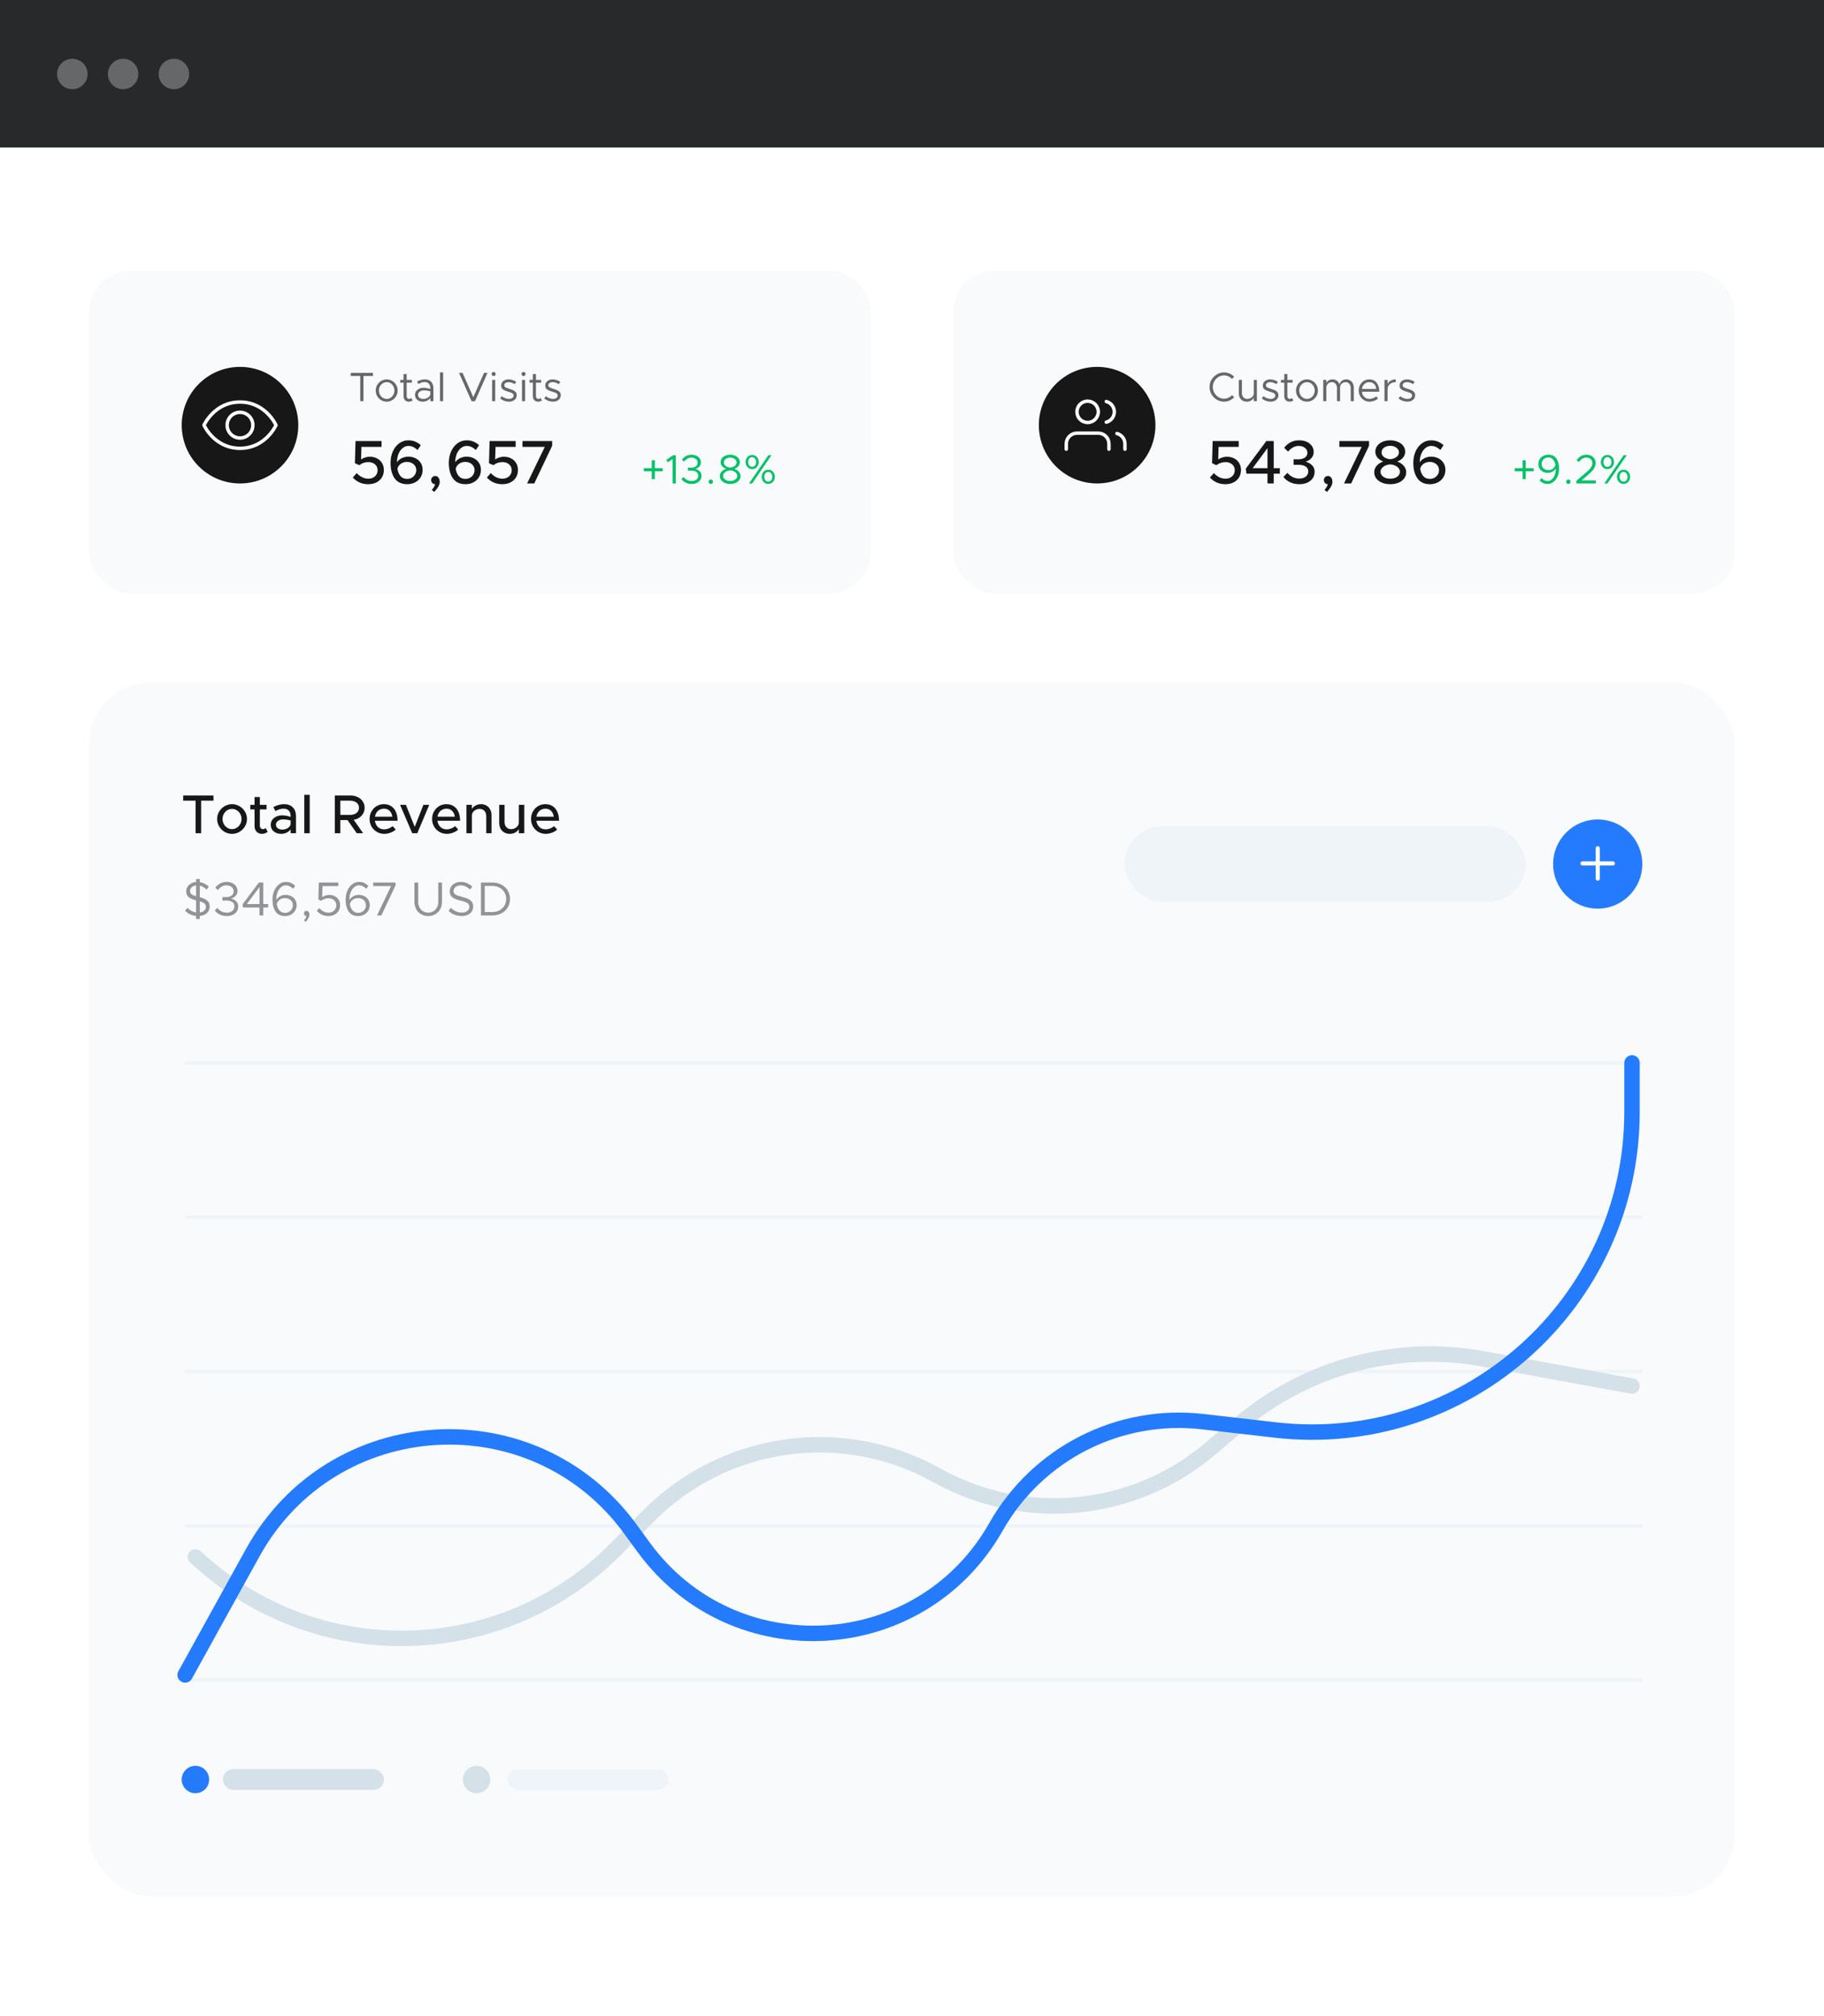 <svg width="532" height="588" viewBox="0 0 532 588" fill="none" xmlns="http://www.w3.org/2000/svg">
<rect x="0" y="0" width="532" height="588" fill="#333333" stroke="none"/>
<path d="M0 43H532V588H0V43Z" fill="white"/>
<rect x="26" y="79" width="228" height="94" rx="12" fill="#F8FAFC"/>
<path d="M193.3 137.436H190.996V139.74H190.096V137.436H187.792V136.548H190.096V134.232H190.996V136.548H193.3V137.436ZM196.178 133.896L194.738 134.832L194.33 134.136L196.358 132.756H197.114V141H196.178V133.896ZM201.739 141.144C201.091 141.144 200.507 141.016 199.987 140.76C199.475 140.496 199.059 140.152 198.739 139.728L199.387 139.116C199.667 139.484 200.007 139.772 200.407 139.98C200.807 140.188 201.251 140.292 201.739 140.292C202.315 140.292 202.779 140.148 203.131 139.86C203.483 139.572 203.659 139.192 203.659 138.72C203.659 138.24 203.471 137.876 203.095 137.628C202.719 137.38 202.199 137.256 201.535 137.256H200.659V136.392L201.547 136.404C202.115 136.412 202.579 136.288 202.939 136.032C203.299 135.768 203.479 135.408 203.479 134.952C203.479 134.52 203.303 134.164 202.951 133.884C202.607 133.604 202.175 133.464 201.655 133.464C201.223 133.464 200.835 133.564 200.491 133.764C200.147 133.964 199.819 134.252 199.507 134.628L198.883 134.064C199.611 133.096 200.551 132.612 201.703 132.612C202.223 132.612 202.687 132.708 203.095 132.9C203.511 133.084 203.835 133.348 204.067 133.692C204.307 134.028 204.427 134.412 204.427 134.844C204.427 135.34 204.275 135.752 203.971 136.08C203.675 136.408 203.295 136.64 202.831 136.776C203.319 136.888 203.735 137.112 204.079 137.448C204.431 137.784 204.607 138.224 204.607 138.768C204.607 139.224 204.487 139.632 204.247 139.992C204.007 140.352 203.667 140.636 203.227 140.844C202.795 141.044 202.299 141.144 201.739 141.144ZM207.319 141.144C207.135 141.144 206.979 141.08 206.851 140.952C206.723 140.824 206.659 140.668 206.659 140.484C206.659 140.316 206.723 140.168 206.851 140.04C206.979 139.912 207.135 139.848 207.319 139.848C207.495 139.848 207.643 139.912 207.763 140.04C207.891 140.168 207.955 140.316 207.955 140.484C207.955 140.668 207.891 140.824 207.763 140.952C207.643 141.08 207.495 141.144 207.319 141.144ZM212.974 141.144C212.406 141.144 211.894 141.048 211.438 140.856C210.982 140.664 210.622 140.396 210.358 140.052C210.094 139.7 209.962 139.296 209.962 138.84C209.962 138.344 210.13 137.912 210.466 137.544C210.81 137.176 211.25 136.908 211.786 136.74C211.29 136.548 210.898 136.292 210.61 135.972C210.322 135.644 210.178 135.252 210.178 134.796C210.178 134.356 210.306 133.972 210.562 133.644C210.826 133.308 211.17 133.052 211.594 132.876C212.026 132.7 212.486 132.612 212.974 132.612C213.47 132.612 213.93 132.704 214.354 132.888C214.786 133.064 215.13 133.32 215.386 133.656C215.65 133.984 215.782 134.368 215.782 134.808C215.782 135.28 215.63 135.676 215.326 135.996C215.03 136.316 214.646 136.564 214.174 136.74C214.702 136.916 215.134 137.188 215.47 137.556C215.814 137.924 215.986 138.352 215.986 138.84C215.986 139.296 215.854 139.7 215.59 140.052C215.326 140.396 214.962 140.664 214.498 140.856C214.042 141.048 213.534 141.144 212.974 141.144ZM212.974 136.368C213.262 136.352 213.55 136.284 213.838 136.164C214.126 136.044 214.362 135.876 214.546 135.66C214.738 135.444 214.834 135.188 214.834 134.892C214.834 134.62 214.75 134.376 214.582 134.16C214.422 133.944 214.198 133.776 213.91 133.656C213.63 133.528 213.318 133.464 212.974 133.464C212.454 133.464 212.014 133.6 211.654 133.872C211.302 134.144 211.126 134.484 211.126 134.892C211.126 135.196 211.222 135.456 211.414 135.672C211.606 135.888 211.842 136.056 212.122 136.176C212.41 136.288 212.694 136.352 212.974 136.368ZM212.974 140.292C213.35 140.292 213.694 140.228 214.006 140.1C214.326 139.972 214.578 139.796 214.762 139.572C214.946 139.34 215.038 139.076 215.038 138.78C215.038 138.468 214.93 138.192 214.714 137.952C214.498 137.712 214.23 137.528 213.91 137.4C213.59 137.264 213.278 137.192 212.974 137.184C212.67 137.192 212.358 137.264 212.038 137.4C211.718 137.528 211.45 137.712 211.234 137.952C211.018 138.192 210.91 138.468 210.91 138.78C210.91 139.076 211.002 139.34 211.186 139.572C211.37 139.796 211.618 139.972 211.93 140.1C212.25 140.228 212.598 140.292 212.974 140.292ZM219.371 136.812C219.003 136.812 218.671 136.72 218.375 136.536C218.087 136.352 217.863 136.104 217.703 135.792C217.543 135.48 217.463 135.14 217.463 134.772C217.463 134.38 217.543 134.028 217.703 133.716C217.871 133.396 218.099 133.144 218.387 132.96C218.683 132.776 219.015 132.684 219.383 132.684C219.751 132.684 220.079 132.776 220.367 132.96C220.663 133.144 220.891 133.396 221.051 133.716C221.211 134.028 221.291 134.372 221.291 134.748C221.291 135.132 221.207 135.484 221.039 135.804C220.879 136.116 220.651 136.364 220.355 136.548C220.067 136.724 219.739 136.812 219.371 136.812ZM224.111 132.756H225.023L219.383 141H218.471L224.111 132.756ZM219.383 136.164C219.719 136.164 219.995 136.032 220.211 135.768C220.427 135.496 220.535 135.16 220.535 134.76C220.535 134.352 220.423 134.012 220.199 133.74C219.983 133.468 219.707 133.332 219.371 133.332C219.035 133.332 218.759 133.468 218.543 133.74C218.327 134.004 218.219 134.344 218.219 134.76C218.219 135.16 218.331 135.496 218.555 135.768C218.779 136.032 219.055 136.164 219.383 136.164ZM224.075 141.12C223.715 141.12 223.387 141.032 223.091 140.856C222.803 140.672 222.575 140.424 222.407 140.112C222.247 139.792 222.167 139.44 222.167 139.056C222.167 138.68 222.247 138.336 222.407 138.024C222.575 137.704 222.803 137.452 223.091 137.268C223.387 137.084 223.719 136.992 224.087 136.992C224.455 136.992 224.783 137.084 225.071 137.268C225.367 137.452 225.595 137.704 225.755 138.024C225.915 138.336 225.995 138.676 225.995 139.044C225.995 139.436 225.911 139.792 225.743 140.112C225.583 140.424 225.355 140.672 225.059 140.856C224.771 141.032 224.443 141.12 224.075 141.12ZM224.087 140.472C224.423 140.472 224.699 140.34 224.915 140.076C225.131 139.804 225.239 139.464 225.239 139.056C225.239 138.656 225.127 138.32 224.903 138.048C224.687 137.776 224.411 137.64 224.075 137.64C223.739 137.64 223.463 137.776 223.247 138.048C223.031 138.312 222.923 138.644 222.923 139.044C222.923 139.452 223.031 139.792 223.247 140.064C223.471 140.336 223.751 140.472 224.087 140.472Z" fill="#05C168"/>
<path d="M105.072 109.644H102.3V108.756H108.78V109.644H106.008V117H105.072V109.644ZM112.786 117.144C112.21 117.144 111.674 117 111.178 116.712C110.69 116.416 110.302 116.02 110.014 115.524C109.726 115.02 109.582 114.476 109.582 113.892C109.582 113.308 109.726 112.768 110.014 112.272C110.302 111.776 110.69 111.384 111.178 111.096C111.674 110.8 112.21 110.652 112.786 110.652C113.362 110.652 113.894 110.8 114.382 111.096C114.87 111.384 115.258 111.776 115.546 112.272C115.834 112.768 115.978 113.308 115.978 113.892C115.978 114.476 115.834 115.02 115.546 115.524C115.258 116.02 114.87 116.416 114.382 116.712C113.894 117 113.362 117.144 112.786 117.144ZM112.786 116.34C113.194 116.34 113.57 116.232 113.914 116.016C114.258 115.792 114.53 115.492 114.73 115.116C114.938 114.74 115.042 114.332 115.042 113.892C115.042 113.452 114.938 113.048 114.73 112.68C114.53 112.304 114.258 112.008 113.914 111.792C113.57 111.568 113.194 111.456 112.786 111.456C112.378 111.456 111.998 111.568 111.646 111.792C111.302 112.008 111.026 112.304 110.818 112.68C110.618 113.048 110.518 113.452 110.518 113.892C110.518 114.332 110.618 114.74 110.818 115.116C111.026 115.492 111.302 115.792 111.646 116.016C111.998 116.232 112.378 116.34 112.786 116.34ZM120.372 116.748C120.036 117.012 119.652 117.144 119.22 117.144C118.78 117.144 118.416 116.996 118.128 116.7C117.848 116.404 117.708 116.024 117.708 115.56V111.6H116.736V110.796H117.708V109.092H118.608V110.796H120.132V111.6H118.608V115.56C118.608 115.784 118.672 115.972 118.8 116.124C118.936 116.268 119.096 116.34 119.28 116.34C119.416 116.34 119.54 116.316 119.652 116.268C119.764 116.22 119.856 116.16 119.928 116.088L120.372 116.748ZM123.885 110.652C124.709 110.652 125.333 110.888 125.757 111.36C126.189 111.824 126.405 112.444 126.405 113.22V117H125.505V116.028C125.289 116.38 124.977 116.656 124.569 116.856C124.169 117.048 123.753 117.144 123.321 117.144C122.657 117.144 122.113 116.964 121.689 116.604C121.265 116.244 121.053 115.764 121.053 115.164C121.053 114.764 121.161 114.408 121.377 114.096C121.601 113.776 121.897 113.532 122.265 113.364C122.641 113.188 123.049 113.1 123.489 113.1C124.113 113.1 124.785 113.216 125.505 113.448V113.22C125.505 112.716 125.377 112.292 125.121 111.948C124.865 111.596 124.433 111.42 123.825 111.42C123.545 111.42 123.257 111.472 122.961 111.576C122.673 111.672 122.357 111.808 122.013 111.984L121.653 111.252C122.453 110.852 123.197 110.652 123.885 110.652ZM123.477 116.352C123.925 116.352 124.345 116.24 124.737 116.016C125.137 115.784 125.393 115.464 125.505 115.056V114.108C124.897 113.94 124.273 113.856 123.633 113.856C123.161 113.856 122.757 113.976 122.421 114.216C122.093 114.456 121.929 114.76 121.929 115.128C121.929 115.504 122.073 115.804 122.361 116.028C122.657 116.244 123.029 116.352 123.477 116.352ZM128.345 108.612H129.245V117H128.345V108.612ZM142.186 108.756L138.55 117H137.53L133.894 108.756H134.914L138.046 115.848L141.166 108.756H142.186ZM143.532 110.796H144.432V117H143.532V110.796ZM143.988 109.668C143.82 109.668 143.676 109.608 143.556 109.488C143.444 109.368 143.388 109.228 143.388 109.068C143.388 108.908 143.444 108.772 143.556 108.66C143.676 108.54 143.82 108.48 143.988 108.48C144.148 108.48 144.284 108.54 144.396 108.66C144.516 108.772 144.576 108.908 144.576 109.068C144.576 109.228 144.516 109.368 144.396 109.488C144.284 109.608 144.148 109.668 143.988 109.668ZM148.441 117.144C148.001 117.144 147.553 117.064 147.097 116.904C146.649 116.744 146.241 116.516 145.873 116.22L146.341 115.56C147.053 116.08 147.753 116.34 148.441 116.34C148.849 116.34 149.177 116.252 149.425 116.076C149.681 115.9 149.809 115.664 149.809 115.368C149.809 115.16 149.741 114.988 149.605 114.852C149.469 114.708 149.297 114.596 149.089 114.516C148.889 114.436 148.609 114.344 148.249 114.24C147.489 114.024 146.953 113.788 146.641 113.532C146.329 113.268 146.173 112.916 146.173 112.476C146.173 111.924 146.377 111.484 146.785 111.156C147.193 110.82 147.713 110.652 148.345 110.652C148.721 110.652 149.101 110.716 149.485 110.844C149.869 110.964 150.229 111.132 150.565 111.348L150.133 112.044C149.517 111.652 148.921 111.456 148.345 111.456C147.977 111.456 147.673 111.536 147.433 111.696C147.193 111.856 147.073 112.08 147.073 112.368C147.073 112.544 147.125 112.688 147.229 112.8C147.333 112.912 147.489 113.012 147.697 113.1C147.905 113.188 148.233 113.304 148.681 113.448C149.121 113.584 149.477 113.716 149.749 113.844C150.021 113.972 150.249 114.152 150.433 114.384C150.617 114.608 150.709 114.904 150.709 115.272C150.709 115.832 150.493 116.284 150.061 116.628C149.637 116.972 149.097 117.144 148.441 117.144ZM152.251 110.796H153.151V117H152.251V110.796ZM152.707 109.668C152.539 109.668 152.395 109.608 152.275 109.488C152.163 109.368 152.107 109.228 152.107 109.068C152.107 108.908 152.163 108.772 152.275 108.66C152.395 108.54 152.539 108.48 152.707 108.48C152.867 108.48 153.003 108.54 153.115 108.66C153.235 108.772 153.295 108.908 153.295 109.068C153.295 109.228 153.235 109.368 153.115 109.488C153.003 109.608 152.867 109.668 152.707 109.668ZM158.083 116.748C157.747 117.012 157.363 117.144 156.931 117.144C156.491 117.144 156.127 116.996 155.839 116.7C155.559 116.404 155.419 116.024 155.419 115.56V111.6H154.447V110.796H155.419V109.092H156.319V110.796H157.843V111.6H156.319V115.56C156.319 115.784 156.383 115.972 156.511 116.124C156.647 116.268 156.807 116.34 156.991 116.34C157.127 116.34 157.251 116.316 157.363 116.268C157.475 116.22 157.567 116.16 157.639 116.088L158.083 116.748ZM161.296 117.144C160.856 117.144 160.408 117.064 159.952 116.904C159.504 116.744 159.096 116.516 158.728 116.22L159.196 115.56C159.908 116.08 160.608 116.34 161.296 116.34C161.704 116.34 162.032 116.252 162.28 116.076C162.536 115.9 162.664 115.664 162.664 115.368C162.664 115.16 162.596 114.988 162.46 114.852C162.324 114.708 162.152 114.596 161.944 114.516C161.744 114.436 161.464 114.344 161.104 114.24C160.344 114.024 159.808 113.788 159.496 113.532C159.184 113.268 159.028 112.916 159.028 112.476C159.028 111.924 159.232 111.484 159.64 111.156C160.048 110.82 160.568 110.652 161.2 110.652C161.576 110.652 161.956 110.716 162.34 110.844C162.724 110.964 163.084 111.132 163.42 111.348L162.988 112.044C162.372 111.652 161.776 111.456 161.2 111.456C160.832 111.456 160.528 111.536 160.288 111.696C160.048 111.856 159.928 112.08 159.928 112.368C159.928 112.544 159.98 112.688 160.084 112.8C160.188 112.912 160.344 113.012 160.552 113.1C160.76 113.188 161.088 113.304 161.536 113.448C161.976 113.584 162.332 113.716 162.604 113.844C162.876 113.972 163.104 114.152 163.288 114.384C163.472 114.608 163.564 114.904 163.564 115.272C163.564 115.832 163.348 116.284 162.916 116.628C162.492 116.972 161.952 117.144 161.296 117.144Z" fill="#656769"/>
<path d="M107.4 141.216C106.464 141.216 105.618 141.048 104.862 140.712C104.106 140.364 103.452 139.884 102.9 139.272L104.034 137.976C105.066 139.068 106.2 139.614 107.436 139.614C108.228 139.614 108.876 139.38 109.38 138.912C109.884 138.444 110.136 137.856 110.136 137.148C110.136 136.44 109.884 135.87 109.38 135.438C108.876 134.994 108.222 134.772 107.418 134.772C106.458 134.772 105.582 135.072 104.79 135.672L103.512 135.096L103.692 128.634H111.288V130.326H105.42L105.312 133.998C106.104 133.47 106.956 133.206 107.868 133.206C108.624 133.206 109.308 133.362 109.92 133.674C110.544 133.974 111.036 134.418 111.396 135.006C111.768 135.594 111.954 136.284 111.954 137.076C111.954 137.892 111.762 138.618 111.378 139.254C110.994 139.878 110.454 140.364 109.758 140.712C109.074 141.048 108.288 141.216 107.4 141.216ZM119.11 133.188C119.878 133.188 120.574 133.344 121.198 133.656C121.834 133.968 122.338 134.418 122.71 135.006C123.082 135.582 123.268 136.266 123.268 137.058C123.268 137.838 123.076 138.546 122.692 139.182C122.308 139.818 121.774 140.316 121.09 140.676C120.406 141.036 119.638 141.216 118.786 141.216C117.142 141.216 115.918 140.652 115.114 139.524C114.31 138.384 113.908 136.878 113.908 135.006C113.908 133.77 114.13 132.654 114.574 131.658C115.03 130.65 115.654 129.858 116.446 129.282C117.25 128.706 118.144 128.418 119.128 128.418C120.484 128.418 121.684 128.892 122.728 129.84L121.792 131.244C121.372 130.86 120.952 130.566 120.532 130.362C120.112 130.158 119.638 130.056 119.11 130.056C118.498 130.056 117.94 130.266 117.436 130.686C116.932 131.094 116.53 131.658 116.23 132.378C115.942 133.098 115.786 133.908 115.762 134.808C116.134 134.292 116.614 133.896 117.202 133.62C117.802 133.332 118.438 133.188 119.11 133.188ZM118.732 139.668C119.272 139.668 119.74 139.548 120.136 139.308C120.544 139.068 120.856 138.756 121.072 138.372C121.3 137.976 121.414 137.568 121.414 137.148C121.414 136.416 121.15 135.828 120.622 135.384C120.106 134.94 119.464 134.718 118.696 134.718C118.012 134.718 117.418 134.898 116.914 135.258C116.41 135.618 116.074 136.098 115.906 136.698C116.062 137.634 116.374 138.366 116.842 138.894C117.31 139.41 117.94 139.668 118.732 139.668ZM125.931 142.89C126.447 142.338 126.777 141.78 126.921 141.216C126.597 141.216 126.321 141.102 126.093 140.874C125.865 140.634 125.751 140.346 125.751 140.01C125.751 139.686 125.865 139.41 126.093 139.182C126.321 138.942 126.603 138.822 126.939 138.822C127.335 138.822 127.653 138.984 127.893 139.308C128.133 139.62 128.253 140.028 128.253 140.532C128.253 140.952 128.133 141.378 127.893 141.81C127.665 142.254 127.263 142.806 126.687 143.466L125.931 142.89ZM136.108 133.188C136.876 133.188 137.572 133.344 138.196 133.656C138.832 133.968 139.336 134.418 139.708 135.006C140.08 135.582 140.266 136.266 140.266 137.058C140.266 137.838 140.074 138.546 139.69 139.182C139.306 139.818 138.772 140.316 138.088 140.676C137.404 141.036 136.636 141.216 135.784 141.216C134.14 141.216 132.916 140.652 132.112 139.524C131.308 138.384 130.906 136.878 130.906 135.006C130.906 133.77 131.128 132.654 131.572 131.658C132.028 130.65 132.652 129.858 133.444 129.282C134.248 128.706 135.142 128.418 136.126 128.418C137.482 128.418 138.682 128.892 139.726 129.84L138.79 131.244C138.37 130.86 137.95 130.566 137.53 130.362C137.11 130.158 136.636 130.056 136.108 130.056C135.496 130.056 134.938 130.266 134.434 130.686C133.93 131.094 133.528 131.658 133.228 132.378C132.94 133.098 132.784 133.908 132.76 134.808C133.132 134.292 133.612 133.896 134.2 133.62C134.8 133.332 135.436 133.188 136.108 133.188ZM135.73 139.668C136.27 139.668 136.738 139.548 137.134 139.308C137.542 139.068 137.854 138.756 138.07 138.372C138.298 137.976 138.412 137.568 138.412 137.148C138.412 136.416 138.148 135.828 137.62 135.384C137.104 134.94 136.462 134.718 135.694 134.718C135.01 134.718 134.416 134.898 133.912 135.258C133.408 135.618 133.072 136.098 132.904 136.698C133.06 137.634 133.372 138.366 133.84 138.894C134.308 139.41 134.938 139.668 135.73 139.668ZM146.511 141.216C145.575 141.216 144.729 141.048 143.973 140.712C143.217 140.364 142.563 139.884 142.011 139.272L143.145 137.976C144.177 139.068 145.311 139.614 146.547 139.614C147.339 139.614 147.987 139.38 148.491 138.912C148.995 138.444 149.247 137.856 149.247 137.148C149.247 136.44 148.995 135.87 148.491 135.438C147.987 134.994 147.333 134.772 146.529 134.772C145.569 134.772 144.693 135.072 143.901 135.672L142.623 135.096L142.803 128.634H150.399V130.326H144.531L144.423 133.998C145.215 133.47 146.067 133.206 146.979 133.206C147.735 133.206 148.419 133.362 149.031 133.674C149.655 133.974 150.147 134.418 150.507 135.006C150.879 135.594 151.065 136.284 151.065 137.076C151.065 137.892 150.873 138.618 150.489 139.254C150.105 139.878 149.565 140.364 148.869 140.712C148.185 141.048 147.399 141.216 146.511 141.216ZM158.905 130.326H152.389V128.634H161.047V130.002L155.827 141H153.739L158.905 130.326Z" fill="#171717"/>
<circle cx="70" cy="124" r="17" fill="#171717"/>
<path d="M70 117.25C62.5 117.25 59.5 124 59.5 124C59.5 124 62.5 130.75 70 130.75C77.5 130.75 80.5 124 80.5 124C80.5 124 77.5 117.25 70 117.25Z" stroke="white" stroke-linecap="round" stroke-linejoin="round"/>
<path d="M70 127.75C72.071 127.75 73.75 126.071 73.75 124C73.75 121.929 72.071 120.25 70 120.25C67.929 120.25 66.25 121.929 66.25 124C66.25 126.071 67.929 127.75 70 127.75Z" stroke="white" stroke-linecap="round" stroke-linejoin="round"/>
<rect x="278" y="79" width="228" height="94" rx="12" fill="#F8FAFC"/>
<path d="M447.3 137.436H444.996V139.74H444.096V137.436H441.792V136.548H444.096V134.232H444.996V136.548H447.3V137.436ZM451.594 132.612C452.658 132.612 453.446 132.992 453.958 133.752C454.47 134.504 454.726 135.504 454.726 136.752C454.726 137.56 454.578 138.3 454.282 138.972C453.986 139.644 453.582 140.176 453.07 140.568C452.566 140.952 452.006 141.144 451.39 141.144C450.91 141.144 450.482 141.06 450.106 140.892C449.73 140.724 449.378 140.48 449.05 140.16L449.566 139.428C449.854 139.708 450.142 139.924 450.43 140.076C450.718 140.22 451.046 140.292 451.414 140.292C451.846 140.292 452.242 140.136 452.602 139.824C452.962 139.504 453.246 139.076 453.454 138.54C453.67 137.996 453.778 137.4 453.778 136.752V136.644C453.522 137.044 453.19 137.356 452.782 137.58C452.382 137.796 451.938 137.904 451.45 137.904C450.946 137.904 450.482 137.804 450.058 137.604C449.642 137.396 449.31 137.1 449.062 136.716C448.814 136.324 448.69 135.864 448.69 135.336C448.69 134.832 448.814 134.372 449.062 133.956C449.31 133.54 449.654 133.212 450.094 132.972C450.534 132.732 451.034 132.612 451.594 132.612ZM451.618 137.1C452.138 137.1 452.582 136.96 452.95 136.68C453.326 136.392 453.566 136.02 453.67 135.564C453.542 134.908 453.302 134.388 452.95 134.004C452.606 133.612 452.158 133.416 451.606 133.416C451.214 133.416 450.866 133.508 450.562 133.692C450.266 133.868 450.038 134.1 449.878 134.388C449.718 134.676 449.638 134.976 449.638 135.288C449.638 135.84 449.826 136.28 450.202 136.608C450.578 136.936 451.05 137.1 451.618 137.1ZM457.44 141.144C457.256 141.144 457.1 141.08 456.972 140.952C456.844 140.824 456.78 140.668 456.78 140.484C456.78 140.316 456.844 140.168 456.972 140.04C457.1 139.912 457.256 139.848 457.44 139.848C457.616 139.848 457.764 139.912 457.884 140.04C458.012 140.168 458.076 140.316 458.076 140.484C458.076 140.668 458.012 140.824 457.884 140.952C457.764 141.08 457.616 141.144 457.44 141.144ZM459.783 140.22L462.795 137.652C463.371 137.156 463.787 136.704 464.043 136.296C464.307 135.88 464.439 135.464 464.439 135.048C464.439 134.728 464.359 134.448 464.199 134.208C464.039 133.96 463.827 133.772 463.563 133.644C463.299 133.516 463.019 133.452 462.723 133.452C462.267 133.452 461.859 133.564 461.499 133.788C461.147 134.012 460.819 134.328 460.515 134.736L459.855 134.196C460.599 133.14 461.567 132.612 462.759 132.612C463.239 132.612 463.679 132.712 464.079 132.912C464.479 133.112 464.795 133.396 465.027 133.764C465.267 134.132 465.387 134.556 465.387 135.036C465.387 135.588 465.235 136.112 464.931 136.608C464.635 137.096 464.139 137.64 463.443 138.24L461.283 140.112H465.471V141H459.783V140.22ZM468.824 136.812C468.456 136.812 468.124 136.72 467.828 136.536C467.54 136.352 467.316 136.104 467.156 135.792C466.996 135.48 466.916 135.14 466.916 134.772C466.916 134.38 466.996 134.028 467.156 133.716C467.324 133.396 467.552 133.144 467.84 132.96C468.136 132.776 468.468 132.684 468.836 132.684C469.204 132.684 469.532 132.776 469.82 132.96C470.116 133.144 470.344 133.396 470.504 133.716C470.664 134.028 470.744 134.372 470.744 134.748C470.744 135.132 470.66 135.484 470.492 135.804C470.332 136.116 470.104 136.364 469.808 136.548C469.52 136.724 469.192 136.812 468.824 136.812ZM473.564 132.756H474.476L468.836 141H467.924L473.564 132.756ZM468.836 136.164C469.172 136.164 469.448 136.032 469.664 135.768C469.88 135.496 469.988 135.16 469.988 134.76C469.988 134.352 469.876 134.012 469.652 133.74C469.436 133.468 469.16 133.332 468.824 133.332C468.488 133.332 468.212 133.468 467.996 133.74C467.78 134.004 467.672 134.344 467.672 134.76C467.672 135.16 467.784 135.496 468.008 135.768C468.232 136.032 468.508 136.164 468.836 136.164ZM473.528 141.12C473.168 141.12 472.84 141.032 472.544 140.856C472.256 140.672 472.028 140.424 471.86 140.112C471.7 139.792 471.62 139.44 471.62 139.056C471.62 138.68 471.7 138.336 471.86 138.024C472.028 137.704 472.256 137.452 472.544 137.268C472.84 137.084 473.172 136.992 473.54 136.992C473.908 136.992 474.236 137.084 474.524 137.268C474.82 137.452 475.048 137.704 475.208 138.024C475.368 138.336 475.448 138.676 475.448 139.044C475.448 139.436 475.364 139.792 475.196 140.112C475.036 140.424 474.808 140.672 474.512 140.856C474.224 141.032 473.896 141.12 473.528 141.12ZM473.54 140.472C473.876 140.472 474.152 140.34 474.368 140.076C474.584 139.804 474.692 139.464 474.692 139.056C474.692 138.656 474.58 138.32 474.356 138.048C474.14 137.776 473.864 137.64 473.528 137.64C473.192 137.64 472.916 137.776 472.7 138.048C472.484 138.312 472.376 138.644 472.376 139.044C472.376 139.452 472.484 139.792 472.7 140.064C472.924 140.336 473.204 140.472 473.54 140.472Z" fill="#05C168"/>
<path d="M357.007 117.144C356.263 117.144 355.563 116.952 354.907 116.568C354.259 116.176 353.743 115.652 353.359 114.996C352.975 114.34 352.783 113.632 352.783 112.872C352.783 112.112 352.975 111.408 353.359 110.76C353.743 110.104 354.259 109.584 354.907 109.2C355.563 108.808 356.263 108.612 357.007 108.612C357.567 108.612 358.103 108.724 358.615 108.948C359.127 109.164 359.579 109.472 359.971 109.872L359.335 110.52C359.031 110.192 358.675 109.936 358.267 109.752C357.867 109.568 357.447 109.476 357.007 109.476C356.423 109.476 355.879 109.632 355.375 109.944C354.879 110.248 354.479 110.664 354.175 111.192C353.879 111.712 353.731 112.272 353.731 112.872C353.731 113.48 353.879 114.044 354.175 114.564C354.479 115.084 354.879 115.5 355.375 115.812C355.879 116.124 356.423 116.28 357.007 116.28C357.447 116.28 357.867 116.188 358.267 116.004C358.675 115.82 359.031 115.564 359.335 115.236L359.971 115.884C359.579 116.276 359.127 116.584 358.615 116.808C358.103 117.032 357.567 117.144 357.007 117.144ZM366.588 110.796V117H365.688V116.016C365.504 116.352 365.228 116.624 364.86 116.832C364.492 117.04 364.088 117.144 363.648 117.144C363.192 117.144 362.788 117.044 362.436 116.844C362.084 116.644 361.808 116.364 361.608 116.004C361.416 115.636 361.32 115.216 361.32 114.744V110.796H362.22V114.624C362.22 115.136 362.364 115.552 362.652 115.872C362.94 116.184 363.312 116.34 363.768 116.34C364.112 116.34 364.432 116.268 364.728 116.124C365.024 115.98 365.256 115.788 365.424 115.548C365.6 115.3 365.688 115.032 365.688 114.744V110.796H366.588ZM370.591 117.144C370.151 117.144 369.703 117.064 369.247 116.904C368.799 116.744 368.391 116.516 368.023 116.22L368.491 115.56C369.203 116.08 369.903 116.34 370.591 116.34C370.999 116.34 371.327 116.252 371.575 116.076C371.831 115.9 371.959 115.664 371.959 115.368C371.959 115.16 371.891 114.988 371.755 114.852C371.619 114.708 371.447 114.596 371.239 114.516C371.039 114.436 370.759 114.344 370.399 114.24C369.639 114.024 369.103 113.788 368.791 113.532C368.479 113.268 368.323 112.916 368.323 112.476C368.323 111.924 368.527 111.484 368.935 111.156C369.343 110.82 369.863 110.652 370.495 110.652C370.871 110.652 371.251 110.716 371.635 110.844C372.019 110.964 372.379 111.132 372.715 111.348L372.283 112.044C371.667 111.652 371.071 111.456 370.495 111.456C370.127 111.456 369.823 111.536 369.583 111.696C369.343 111.856 369.223 112.08 369.223 112.368C369.223 112.544 369.275 112.688 369.379 112.8C369.483 112.912 369.639 113.012 369.847 113.1C370.055 113.188 370.383 113.304 370.831 113.448C371.271 113.584 371.627 113.716 371.899 113.844C372.171 113.972 372.399 114.152 372.583 114.384C372.767 114.608 372.859 114.904 372.859 115.272C372.859 115.832 372.643 116.284 372.211 116.628C371.787 116.972 371.247 117.144 370.591 117.144ZM377.245 116.748C376.909 117.012 376.525 117.144 376.093 117.144C375.653 117.144 375.289 116.996 375.001 116.7C374.721 116.404 374.581 116.024 374.581 115.56V111.6H373.609V110.796H374.581V109.092H375.481V110.796H377.005V111.6H375.481V115.56C375.481 115.784 375.545 115.972 375.673 116.124C375.809 116.268 375.969 116.34 376.153 116.34C376.289 116.34 376.413 116.316 376.525 116.268C376.637 116.22 376.729 116.16 376.801 116.088L377.245 116.748ZM381.202 117.144C380.626 117.144 380.09 117 379.594 116.712C379.106 116.416 378.718 116.02 378.43 115.524C378.142 115.02 377.998 114.476 377.998 113.892C377.998 113.308 378.142 112.768 378.43 112.272C378.718 111.776 379.106 111.384 379.594 111.096C380.09 110.8 380.626 110.652 381.202 110.652C381.778 110.652 382.31 110.8 382.798 111.096C383.286 111.384 383.674 111.776 383.962 112.272C384.25 112.768 384.394 113.308 384.394 113.892C384.394 114.476 384.25 115.02 383.962 115.524C383.674 116.02 383.286 116.416 382.798 116.712C382.31 117 381.778 117.144 381.202 117.144ZM381.202 116.34C381.61 116.34 381.986 116.232 382.33 116.016C382.674 115.792 382.946 115.492 383.146 115.116C383.354 114.74 383.458 114.332 383.458 113.892C383.458 113.452 383.354 113.048 383.146 112.68C382.946 112.304 382.674 112.008 382.33 111.792C381.986 111.568 381.61 111.456 381.202 111.456C380.794 111.456 380.414 111.568 380.062 111.792C379.718 112.008 379.442 112.304 379.234 112.68C379.034 113.048 378.934 113.452 378.934 113.892C378.934 114.332 379.034 114.74 379.234 115.116C379.442 115.492 379.718 115.792 380.062 116.016C380.414 116.232 380.794 116.34 381.202 116.34ZM392.652 110.652C393.076 110.652 393.456 110.756 393.792 110.964C394.128 111.164 394.388 111.448 394.572 111.816C394.764 112.176 394.86 112.588 394.86 113.052V117H393.96V113.172C393.96 112.668 393.824 112.256 393.552 111.936C393.288 111.616 392.948 111.456 392.532 111.456C392.036 111.456 391.632 111.608 391.32 111.912C391.008 112.208 390.852 112.588 390.852 113.052V117H389.952V113.172C389.952 112.668 389.816 112.256 389.544 111.936C389.28 111.616 388.94 111.456 388.524 111.456C388.028 111.456 387.624 111.608 387.312 111.912C387 112.208 386.844 112.588 386.844 113.052V117H385.944V110.796H386.844V111.708C387.004 111.38 387.24 111.124 387.552 110.94C387.872 110.748 388.236 110.652 388.644 110.652C389.132 110.652 389.556 110.784 389.916 111.048C390.284 111.312 390.548 111.672 390.708 112.128C390.804 111.688 391.028 111.332 391.38 111.06C391.74 110.788 392.164 110.652 392.652 110.652ZM399.423 116.34C399.791 116.34 400.159 116.268 400.527 116.124C400.903 115.98 401.187 115.804 401.379 115.596L401.931 116.184C401.667 116.472 401.295 116.704 400.815 116.88C400.343 117.056 399.883 117.144 399.435 117.144C398.883 117.144 398.367 117.004 397.887 116.724C397.407 116.444 397.019 116.056 396.723 115.56C396.435 115.056 396.291 114.496 396.291 113.88C396.291 113.28 396.427 112.732 396.699 112.236C396.979 111.74 397.351 111.352 397.815 111.072C398.287 110.792 398.799 110.652 399.351 110.652C400.279 110.652 400.999 110.976 401.511 111.624C402.031 112.272 402.291 113.144 402.291 114.24H397.215C397.279 114.856 397.511 115.36 397.911 115.752C398.319 116.144 398.823 116.34 399.423 116.34ZM399.387 111.456C398.827 111.456 398.347 111.64 397.947 112.008C397.547 112.368 397.307 112.844 397.227 113.436H401.403C401.339 112.844 401.135 112.368 400.791 112.008C400.447 111.64 399.979 111.456 399.387 111.456ZM404.704 112.008C404.888 111.592 405.192 111.264 405.616 111.024C406.04 110.776 406.536 110.652 407.104 110.652V111.456C406.64 111.456 406.224 111.544 405.856 111.72C405.496 111.896 405.212 112.144 405.004 112.464C404.804 112.776 404.704 113.132 404.704 113.532V117H403.804V110.796H404.704V112.008ZM410.481 117.144C410.041 117.144 409.593 117.064 409.137 116.904C408.689 116.744 408.281 116.516 407.913 116.22L408.381 115.56C409.093 116.08 409.793 116.34 410.481 116.34C410.889 116.34 411.217 116.252 411.465 116.076C411.721 115.9 411.849 115.664 411.849 115.368C411.849 115.16 411.781 114.988 411.645 114.852C411.509 114.708 411.337 114.596 411.129 114.516C410.929 114.436 410.649 114.344 410.289 114.24C409.529 114.024 408.993 113.788 408.681 113.532C408.369 113.268 408.213 112.916 408.213 112.476C408.213 111.924 408.417 111.484 408.825 111.156C409.233 110.82 409.753 110.652 410.385 110.652C410.761 110.652 411.141 110.716 411.525 110.844C411.909 110.964 412.269 111.132 412.605 111.348L412.173 112.044C411.557 111.652 410.961 111.456 410.385 111.456C410.017 111.456 409.713 111.536 409.473 111.696C409.233 111.856 409.113 112.08 409.113 112.368C409.113 112.544 409.165 112.688 409.269 112.8C409.373 112.912 409.529 113.012 409.737 113.1C409.945 113.188 410.273 113.304 410.721 113.448C411.161 113.584 411.517 113.716 411.789 113.844C412.061 113.972 412.289 114.152 412.473 114.384C412.657 114.608 412.749 114.904 412.749 115.272C412.749 115.832 412.533 116.284 412.101 116.628C411.677 116.972 411.137 117.144 410.481 117.144Z" fill="#656769"/>
<path d="M357.4 141.216C356.464 141.216 355.618 141.048 354.862 140.712C354.106 140.364 353.452 139.884 352.9 139.272L354.034 137.976C355.066 139.068 356.2 139.614 357.436 139.614C358.228 139.614 358.876 139.38 359.38 138.912C359.884 138.444 360.136 137.856 360.136 137.148C360.136 136.44 359.884 135.87 359.38 135.438C358.876 134.994 358.222 134.772 357.418 134.772C356.458 134.772 355.582 135.072 354.79 135.672L353.512 135.096L353.692 128.634H361.288V130.326H355.42L355.312 133.998C356.104 133.47 356.956 133.206 357.868 133.206C358.624 133.206 359.308 133.362 359.92 133.674C360.544 133.974 361.036 134.418 361.396 135.006C361.768 135.594 361.954 136.284 361.954 137.076C361.954 137.892 361.762 138.618 361.378 139.254C360.994 139.878 360.454 140.364 359.758 140.712C359.074 141.048 358.288 141.216 357.4 141.216ZM369.686 138.156H363.548L363.35 136.698L369.344 128.634H371.504V136.554H373.286V138.156H371.504V141H369.686V138.156ZM369.686 136.554V130.704L365.348 136.554H369.686ZM378.981 141.216C377.973 141.216 377.067 141.024 376.263 140.64C375.471 140.256 374.823 139.746 374.319 139.11L375.489 137.904C375.921 138.42 376.431 138.828 377.019 139.128C377.607 139.428 378.249 139.578 378.945 139.578C379.737 139.578 380.373 139.386 380.853 139.002C381.333 138.618 381.573 138.114 381.573 137.49C381.573 136.854 381.315 136.374 380.799 136.05C380.295 135.714 379.581 135.552 378.657 135.564H377.307V133.944L378.657 133.962C379.461 133.962 380.103 133.794 380.583 133.458C381.075 133.122 381.321 132.648 381.321 132.036C381.321 131.46 381.081 130.986 380.601 130.614C380.121 130.242 379.521 130.056 378.801 130.056C378.189 130.056 377.631 130.2 377.127 130.488C376.623 130.764 376.143 131.172 375.687 131.712L374.553 130.596C375.669 129.144 377.127 128.418 378.927 128.418C379.755 128.418 380.487 128.562 381.123 128.85C381.771 129.138 382.269 129.54 382.617 130.056C382.977 130.56 383.157 131.136 383.157 131.784C383.157 132.504 382.935 133.11 382.491 133.602C382.059 134.094 381.495 134.448 380.799 134.664C381.519 134.832 382.137 135.168 382.653 135.672C383.169 136.164 383.427 136.812 383.427 137.616C383.427 138.312 383.241 138.936 382.869 139.488C382.497 140.028 381.975 140.454 381.303 140.766C380.631 141.066 379.857 141.216 378.981 141.216ZM386.302 142.89C386.818 142.338 387.148 141.78 387.292 141.216C386.968 141.216 386.692 141.102 386.464 140.874C386.236 140.634 386.122 140.346 386.122 140.01C386.122 139.686 386.236 139.41 386.464 139.182C386.692 138.942 386.974 138.822 387.31 138.822C387.706 138.822 388.024 138.984 388.264 139.308C388.504 139.62 388.624 140.028 388.624 140.532C388.624 140.952 388.504 141.378 388.264 141.81C388.036 142.254 387.634 142.806 387.058 143.466L386.302 142.89ZM397.163 130.326H390.647V128.634H399.305V130.002L394.085 141H391.997L397.163 130.326ZM405.482 141.216C404.606 141.216 403.814 141.072 403.106 140.784C402.398 140.496 401.84 140.094 401.432 139.578C401.024 139.05 400.82 138.438 400.82 137.742C400.82 137.01 401.06 136.374 401.54 135.834C402.032 135.282 402.668 134.874 403.448 134.61C402.728 134.322 402.164 133.938 401.756 133.458C401.348 132.978 401.144 132.402 401.144 131.73C401.144 131.058 401.342 130.47 401.738 129.966C402.146 129.462 402.68 129.078 403.34 128.814C404.012 128.55 404.726 128.418 405.482 128.418C406.262 128.418 406.982 128.556 407.642 128.832C408.314 129.096 408.848 129.48 409.244 129.984C409.64 130.488 409.838 131.07 409.838 131.73C409.838 132.426 409.622 133.014 409.19 133.494C408.77 133.974 408.218 134.346 407.534 134.61C408.314 134.886 408.944 135.3 409.424 135.852C409.904 136.392 410.144 137.022 410.144 137.742C410.144 138.438 409.934 139.05 409.514 139.578C409.106 140.106 408.548 140.514 407.84 140.802C407.132 141.078 406.346 141.216 405.482 141.216ZM405.482 133.926C406.118 133.89 406.7 133.692 407.228 133.332C407.756 132.972 408.02 132.504 408.02 131.928C408.02 131.388 407.774 130.938 407.282 130.578C406.802 130.206 406.202 130.02 405.482 130.02C404.762 130.02 404.162 130.2 403.682 130.56C403.202 130.92 402.962 131.376 402.962 131.928C402.962 132.516 403.22 132.99 403.736 133.35C404.264 133.698 404.846 133.89 405.482 133.926ZM405.482 139.614C406.286 139.614 406.958 139.428 407.498 139.056C408.038 138.672 408.308 138.18 408.308 137.58C408.308 137.172 408.164 136.806 407.876 136.482C407.588 136.158 407.222 135.906 406.778 135.726C406.346 135.546 405.914 135.45 405.482 135.438C405.062 135.45 404.63 135.546 404.186 135.726C403.754 135.906 403.388 136.158 403.088 136.482C402.8 136.806 402.656 137.172 402.656 137.58C402.656 138.18 402.926 138.672 403.466 139.056C404.006 139.428 404.678 139.614 405.482 139.614ZM417.414 133.188C418.182 133.188 418.878 133.344 419.502 133.656C420.138 133.968 420.642 134.418 421.014 135.006C421.386 135.582 421.572 136.266 421.572 137.058C421.572 137.838 421.38 138.546 420.996 139.182C420.612 139.818 420.078 140.316 419.394 140.676C418.71 141.036 417.942 141.216 417.09 141.216C415.446 141.216 414.222 140.652 413.418 139.524C412.614 138.384 412.212 136.878 412.212 135.006C412.212 133.77 412.434 132.654 412.878 131.658C413.334 130.65 413.958 129.858 414.75 129.282C415.554 128.706 416.448 128.418 417.432 128.418C418.788 128.418 419.988 128.892 421.032 129.84L420.096 131.244C419.676 130.86 419.256 130.566 418.836 130.362C418.416 130.158 417.942 130.056 417.414 130.056C416.802 130.056 416.244 130.266 415.74 130.686C415.236 131.094 414.834 131.658 414.534 132.378C414.246 133.098 414.09 133.908 414.066 134.808C414.438 134.292 414.918 133.896 415.506 133.62C416.106 133.332 416.742 133.188 417.414 133.188ZM417.036 139.668C417.576 139.668 418.044 139.548 418.44 139.308C418.848 139.068 419.16 138.756 419.376 138.372C419.604 137.976 419.718 137.568 419.718 137.148C419.718 136.416 419.454 135.828 418.926 135.384C418.41 134.94 417.768 134.718 417 134.718C416.316 134.718 415.722 134.898 415.218 135.258C414.714 135.618 414.378 136.098 414.21 136.698C414.366 137.634 414.678 138.366 415.146 138.894C415.614 139.41 416.244 139.668 417.036 139.668Z" fill="#171717"/>
<circle cx="320" cy="124" r="17" fill="#171717"/>
<path d="M323.444 131V129.445C323.444 128.619 323.117 127.828 322.533 127.245C321.95 126.661 321.158 126.333 320.333 126.333H314.111C313.286 126.333 312.495 126.661 311.911 127.245C311.328 127.828 311 128.619 311 129.445V131" stroke="white" stroke-linecap="round" stroke-linejoin="round"/>
<path d="M317.222 123.222C318.941 123.222 320.334 121.829 320.334 120.111C320.334 118.393 318.941 117 317.222 117C315.504 117 314.111 118.393 314.111 120.111C314.111 121.829 315.504 123.222 317.222 123.222Z" stroke="white" stroke-linecap="round" stroke-linejoin="round"/>
<path d="M328.111 131V129.445C328.111 128.755 327.881 128.086 327.459 127.541C327.037 126.996 326.445 126.607 325.778 126.435" stroke="white" stroke-linecap="round" stroke-linejoin="round"/>
<path d="M322.667 117.101C323.336 117.272 323.929 117.662 324.352 118.207C324.776 118.753 325.006 119.424 325.006 120.115C325.006 120.806 324.776 121.477 324.352 122.023C323.929 122.568 323.336 122.958 322.667 123.129" stroke="white" stroke-linecap="round" stroke-linejoin="round"/>
<rect x="26" y="199" width="480" height="354" rx="18" fill="#F8FAFC"/>
<path d="M54 310L479 310" stroke="#EFF4F8"/>
<path d="M54 355L479 355" stroke="#EFF4F8"/>
<path d="M54 400L479 400" stroke="#EFF4F8"/>
<path d="M54 445L479 445" stroke="#EFF4F8"/>
<path d="M54 490L479 490" stroke="#EFF4F8"/>
<circle cx="57" cy="519" r="4" fill="#247BFE"/>
<circle cx="139" cy="519" r="4" fill="#D4E1E9"/>
<rect x="65" y="516" width="47" height="6" rx="3" fill="#D4E1E9"/>
<rect x="148" y="516" width="47" height="6" rx="3" fill="#EFF4F8"/>
<path d="M57 454.077L58.761 455.642C93.681 486.68 146.781 484.971 179.632 451.751L189.051 442.227C211.255 419.774 245.71 414.89 273.279 430.288V430.288C298.888 444.593 330.69 441.483 353.043 422.488L361.395 415.392C381.054 398.687 407.17 391.683 432.55 396.31L476 404.231" stroke="#D4E1E9" stroke-width="4.5" stroke-linecap="round"/>
<path d="M54 488.5L73.714 452.845C96.87 410.965 155.677 407.291 183.867 445.962L187.686 451.201C213.916 487.185 268.557 484.049 290.499 445.302V445.302C302.618 423.901 326.36 411.822 350.794 414.627L371.941 417.054C427.384 423.419 476 380.065 476 324.258V310" stroke="#247BFE" stroke-width="4.5" stroke-linecap="round"/>
<path d="M57.048 233.512H53.432V232.008H62.264V233.512H58.664V243H57.048V233.512ZM67.679 243.192C66.9 243.192 66.175 243 65.503 242.616C64.842 242.221 64.314 241.693 63.919 241.032C63.525 240.36 63.327 239.635 63.327 238.856C63.327 238.077 63.525 237.357 63.919 236.696C64.314 236.035 64.842 235.512 65.503 235.128C66.175 234.733 66.9 234.536 67.679 234.536C68.458 234.536 69.178 234.733 69.839 235.128C70.511 235.512 71.044 236.035 71.439 236.696C71.834 237.357 72.031 238.077 72.031 238.856C72.031 239.635 71.834 240.36 71.439 241.032C71.044 241.693 70.511 242.221 69.839 242.616C69.178 243 68.458 243.192 67.679 243.192ZM67.679 241.816C68.18 241.816 68.639 241.683 69.055 241.416C69.482 241.149 69.818 240.792 70.063 240.344C70.319 239.885 70.447 239.389 70.447 238.856C70.447 238.323 70.319 237.832 70.063 237.384C69.818 236.925 69.482 236.568 69.055 236.312C68.639 236.045 68.18 235.912 67.679 235.912C67.178 235.912 66.714 236.045 66.287 236.312C65.871 236.568 65.535 236.925 65.279 237.384C65.034 237.832 64.911 238.323 64.911 238.856C64.911 239.389 65.034 239.885 65.279 240.344C65.535 240.792 65.871 241.149 66.287 241.416C66.714 241.683 67.178 241.816 67.679 241.816ZM78.08 242.6C77.856 242.781 77.595 242.925 77.296 243.032C77.008 243.139 76.715 243.192 76.416 243.192C75.776 243.192 75.254 242.984 74.848 242.568C74.443 242.141 74.24 241.597 74.24 240.936V236.072H73.008V234.728H74.24V232.456H75.792V234.728H77.744V236.072H75.792V240.824C75.792 241.112 75.878 241.352 76.048 241.544C76.219 241.725 76.422 241.816 76.656 241.816C76.827 241.816 76.987 241.789 77.136 241.736C77.286 241.672 77.403 241.597 77.488 241.512L78.08 242.6ZM82.87 234.536C83.957 234.536 84.805 234.851 85.413 235.48C86.022 236.109 86.326 236.947 86.326 237.992V243H84.773V241.88C84.475 242.296 84.075 242.621 83.573 242.856C83.072 243.08 82.555 243.192 82.022 243.192C81.136 243.192 80.406 242.952 79.829 242.472C79.254 241.992 78.966 241.352 78.966 240.552C78.966 240.019 79.109 239.544 79.397 239.128C79.696 238.701 80.096 238.376 80.597 238.152C81.109 237.917 81.669 237.8 82.278 237.8C83.067 237.8 83.899 237.949 84.773 238.248V237.992C84.773 237.384 84.608 236.877 84.278 236.472C83.947 236.056 83.403 235.848 82.645 235.848C81.995 235.848 81.222 236.077 80.326 236.536L79.734 235.368C80.843 234.813 81.888 234.536 82.87 234.536ZM82.341 241.944C82.896 241.944 83.408 241.811 83.877 241.544C84.347 241.267 84.645 240.888 84.773 240.408V239.304C84.07 239.091 83.317 238.984 82.517 238.984C81.952 238.984 81.472 239.128 81.078 239.416C80.683 239.704 80.486 240.067 80.486 240.504C80.486 240.941 80.656 241.293 80.998 241.56C81.35 241.816 81.797 241.944 82.341 241.944ZM88.749 231.816H90.333V243H88.749V231.816ZM106.352 235.592C106.352 236.488 106.053 237.256 105.456 237.896C104.869 238.536 104.106 238.936 103.168 239.096L105.904 243H104.048L101.36 239.176H99.264V243H97.648V232.008H102.272C103.029 232.008 103.717 232.163 104.336 232.472C104.965 232.771 105.456 233.197 105.808 233.752C106.17 234.296 106.352 234.909 106.352 235.592ZM99.264 237.672H102.032C102.832 237.672 103.477 237.485 103.968 237.112C104.458 236.739 104.704 236.232 104.704 235.592C104.704 234.952 104.458 234.445 103.968 234.072C103.477 233.699 102.832 233.512 102.032 233.512H99.264V237.672ZM112.037 241.88C112.485 241.88 112.938 241.789 113.397 241.608C113.866 241.427 114.229 241.203 114.485 240.936L115.413 241.912C115.061 242.296 114.565 242.605 113.925 242.84C113.295 243.075 112.677 243.192 112.069 243.192C111.311 243.192 110.602 243.005 109.941 242.632C109.29 242.259 108.767 241.741 108.373 241.08C107.989 240.408 107.797 239.661 107.797 238.84C107.797 238.029 107.983 237.299 108.357 236.648C108.73 235.987 109.231 235.469 109.861 235.096C110.501 234.723 111.199 234.536 111.957 234.536C112.789 234.536 113.503 234.733 114.101 235.128C114.709 235.523 115.167 236.083 115.477 236.808C115.797 237.533 115.957 238.387 115.957 239.368H109.349C109.445 240.115 109.733 240.723 110.213 241.192C110.703 241.651 111.311 241.88 112.037 241.88ZM111.989 235.848C111.327 235.848 110.751 236.061 110.261 236.488C109.781 236.915 109.482 237.485 109.365 238.2H114.421C114.335 237.507 114.079 236.941 113.653 236.504C113.237 236.067 112.682 235.848 111.989 235.848ZM116.692 234.728H118.388L120.964 241.16L123.492 234.728H125.204L121.716 243H120.228L116.692 234.728ZM130.271 241.88C130.719 241.88 131.172 241.789 131.631 241.608C132.1 241.427 132.463 241.203 132.719 240.936L133.647 241.912C133.295 242.296 132.799 242.605 132.159 242.84C131.53 243.075 130.911 243.192 130.303 243.192C129.546 243.192 128.836 243.005 128.175 242.632C127.524 242.259 127.002 241.741 126.607 241.08C126.223 240.408 126.031 239.661 126.031 238.84C126.031 238.029 126.218 237.299 126.591 236.648C126.964 235.987 127.466 235.469 128.095 235.096C128.735 234.723 129.434 234.536 130.191 234.536C131.023 234.536 131.738 234.733 132.335 235.128C132.943 235.523 133.402 236.083 133.711 236.808C134.031 237.533 134.191 238.387 134.191 239.368H127.583C127.679 240.115 127.967 240.723 128.447 241.192C128.938 241.651 129.546 241.88 130.271 241.88ZM130.223 235.848C129.562 235.848 128.986 236.061 128.495 236.488C128.015 236.915 127.716 237.485 127.599 238.2H132.655C132.57 237.507 132.314 236.941 131.887 236.504C131.471 236.067 130.916 235.848 130.223 235.848ZM140.27 234.536C140.867 234.536 141.401 234.669 141.87 234.936C142.339 235.203 142.702 235.581 142.958 236.072C143.225 236.552 143.358 237.107 143.358 237.736V243H141.822V238.008C141.822 237.389 141.646 236.888 141.294 236.504C140.942 236.109 140.483 235.912 139.918 235.912C139.502 235.912 139.118 236.003 138.766 236.184C138.414 236.355 138.137 236.589 137.934 236.888C137.731 237.187 137.63 237.512 137.63 237.864V243H136.046V234.728H137.63V235.944C137.875 235.528 138.233 235.192 138.702 234.936C139.182 234.669 139.705 234.536 140.27 234.536ZM152.916 234.728V243H151.332V241.816C151.076 242.232 150.714 242.568 150.244 242.824C149.775 243.069 149.258 243.192 148.692 243.192C148.095 243.192 147.562 243.059 147.092 242.792C146.623 242.525 146.255 242.152 145.988 241.672C145.732 241.181 145.604 240.621 145.604 239.992V234.728H147.156V239.72C147.156 240.339 147.332 240.845 147.684 241.24C148.036 241.624 148.495 241.816 149.06 241.816C149.476 241.816 149.855 241.731 150.196 241.56C150.548 241.379 150.826 241.139 151.028 240.84C151.231 240.541 151.332 240.216 151.332 239.864V234.728H152.916ZM159.13 241.88C159.578 241.88 160.032 241.789 160.49 241.608C160.96 241.427 161.322 241.203 161.578 240.936L162.506 241.912C162.154 242.296 161.658 242.605 161.018 242.84C160.389 243.075 159.77 243.192 159.162 243.192C158.405 243.192 157.696 243.005 157.034 242.632C156.384 242.259 155.861 241.741 155.466 241.08C155.082 240.408 154.89 239.661 154.89 238.84C154.89 238.029 155.077 237.299 155.45 236.648C155.824 235.987 156.325 235.469 156.954 235.096C157.594 234.723 158.293 234.536 159.05 234.536C159.882 234.536 160.597 234.733 161.194 235.128C161.802 235.523 162.261 236.083 162.57 236.808C162.89 237.533 163.05 238.387 163.05 239.368H156.442C156.538 240.115 156.826 240.723 157.306 241.192C157.797 241.651 158.405 241.88 159.13 241.88ZM159.082 235.848C158.421 235.848 157.845 236.061 157.354 236.488C156.874 236.915 156.576 237.485 156.458 238.2H161.514C161.429 237.507 161.173 236.941 160.746 236.504C160.33 236.067 159.776 235.848 159.082 235.848Z" fill="#171717"/>
<path d="M61.162 264.382C61.162 265.119 60.91 265.74 60.406 266.244C59.911 266.748 59.202 267.042 58.278 267.126V268.036H57.186V267.126C55.945 267.005 54.876 266.505 53.98 265.628L54.666 264.774C55.422 265.53 56.262 265.978 57.186 266.118V262.59C56.225 262.357 55.506 262.044 55.03 261.652C54.554 261.26 54.316 260.691 54.316 259.944C54.316 259.468 54.437 259.034 54.68 258.642C54.932 258.241 55.273 257.919 55.702 257.676C56.141 257.424 56.635 257.275 57.186 257.228V256.374H58.278V257.27C59.211 257.401 60.089 257.839 60.91 258.586L60.238 259.44C59.613 258.843 58.959 258.465 58.278 258.306V261.666C59.221 261.909 59.935 262.235 60.42 262.646C60.915 263.047 61.162 263.626 61.162 264.382ZM55.422 259.86C55.422 260.243 55.562 260.551 55.842 260.784C56.131 261.008 56.579 261.209 57.186 261.386V258.222C56.673 258.278 56.248 258.465 55.912 258.782C55.585 259.09 55.422 259.449 55.422 259.86ZM58.278 266.132C58.838 266.057 59.272 265.866 59.58 265.558C59.897 265.241 60.056 264.881 60.056 264.48C60.056 264.079 59.911 263.757 59.622 263.514C59.342 263.271 58.894 263.057 58.278 262.87V266.132ZM66.135 267.168C65.379 267.168 64.698 267.019 64.091 266.72C63.493 266.412 63.008 266.011 62.635 265.516L63.391 264.802C63.718 265.231 64.114 265.567 64.581 265.81C65.047 266.053 65.566 266.174 66.135 266.174C66.807 266.174 67.348 266.006 67.759 265.67C68.169 265.334 68.375 264.891 68.375 264.34C68.375 263.78 68.156 263.355 67.717 263.066C67.278 262.777 66.671 262.632 65.897 262.632H64.875V261.624L65.911 261.638C66.573 261.647 67.115 261.503 67.535 261.204C67.955 260.896 68.165 260.476 68.165 259.944C68.165 259.44 67.96 259.025 67.549 258.698C67.147 258.371 66.644 258.208 66.037 258.208C65.533 258.208 65.08 258.325 64.679 258.558C64.278 258.791 63.895 259.127 63.531 259.566L62.803 258.908C63.652 257.779 64.749 257.214 66.093 257.214C66.7 257.214 67.241 257.326 67.717 257.55C68.202 257.765 68.58 258.073 68.851 258.474C69.131 258.866 69.271 259.314 69.271 259.818C69.271 260.397 69.094 260.877 68.739 261.26C68.394 261.643 67.95 261.913 67.409 262.072C67.978 262.203 68.463 262.464 68.865 262.856C69.275 263.248 69.481 263.761 69.481 264.396C69.481 264.928 69.341 265.404 69.061 265.824C68.781 266.244 68.384 266.575 67.871 266.818C67.367 267.051 66.788 267.168 66.135 267.168ZM75.683 264.662H70.881L70.741 263.752L75.515 257.382H76.775V263.668H78.217V264.662H76.775V267H75.683V264.662ZM75.683 263.668V258.698L71.987 263.668H75.683ZM83.298 260.994C83.886 260.994 84.422 261.115 84.908 261.358C85.402 261.591 85.794 261.937 86.084 262.394C86.373 262.842 86.518 263.374 86.518 263.99C86.518 264.578 86.373 265.115 86.084 265.6C85.794 266.085 85.393 266.468 84.88 266.748C84.366 267.028 83.783 267.168 83.13 267.168C81.888 267.168 80.969 266.729 80.372 265.852C79.774 264.965 79.476 263.794 79.476 262.338C79.476 261.395 79.648 260.532 79.994 259.748C80.339 258.964 80.806 258.348 81.394 257.9C81.991 257.443 82.649 257.214 83.368 257.214C83.928 257.214 84.427 257.312 84.866 257.508C85.304 257.704 85.715 257.989 86.098 258.362L85.496 259.216C85.16 258.889 84.824 258.642 84.488 258.474C84.152 258.297 83.769 258.208 83.34 258.208C82.836 258.208 82.374 258.395 81.954 258.768C81.534 259.132 81.198 259.631 80.946 260.266C80.703 260.891 80.582 261.582 80.582 262.338V262.464C80.88 261.997 81.263 261.638 81.73 261.386C82.206 261.125 82.728 260.994 83.298 260.994ZM83.116 266.23C83.573 266.23 83.974 266.127 84.32 265.922C84.674 265.707 84.945 265.432 85.132 265.096C85.318 264.76 85.412 264.41 85.412 264.046C85.412 263.402 85.192 262.889 84.754 262.506C84.315 262.123 83.764 261.932 83.102 261.932C82.495 261.932 81.972 262.1 81.534 262.436C81.104 262.763 80.829 263.192 80.708 263.724C80.857 264.489 81.132 265.101 81.534 265.558C81.944 266.006 82.472 266.23 83.116 266.23ZM88.663 268.47C89.036 268.041 89.279 267.607 89.391 267.168C89.185 267.168 89.008 267.093 88.859 266.944C88.709 266.795 88.635 266.613 88.635 266.398C88.635 266.193 88.709 266.02 88.859 265.88C89.008 265.731 89.19 265.656 89.405 265.656C89.666 265.656 89.871 265.763 90.021 265.978C90.179 266.183 90.259 266.449 90.259 266.776C90.259 267.056 90.184 267.341 90.035 267.63C89.885 267.929 89.601 268.339 89.181 268.862L88.663 268.47ZM95.781 267.168C95.072 267.168 94.432 267.033 93.863 266.762C93.303 266.491 92.813 266.118 92.393 265.642L93.107 264.844C93.928 265.74 94.834 266.188 95.823 266.188C96.262 266.188 96.654 266.095 96.999 265.908C97.344 265.721 97.61 265.465 97.797 265.138C97.993 264.811 98.091 264.447 98.091 264.046C98.091 263.43 97.876 262.931 97.447 262.548C97.018 262.165 96.467 261.974 95.795 261.974C95.03 261.974 94.316 262.221 93.653 262.716L92.855 262.324L92.995 257.382H98.679V258.418H94.059L93.961 261.652C94.596 261.223 95.282 261.008 96.019 261.008C96.607 261.008 97.139 261.129 97.615 261.372C98.1 261.605 98.483 261.951 98.763 262.408C99.052 262.856 99.197 263.388 99.197 264.004C99.197 264.629 99.048 265.185 98.749 265.67C98.46 266.146 98.054 266.515 97.531 266.776C97.018 267.037 96.434 267.168 95.781 267.168ZM104.626 260.994C105.214 260.994 105.751 261.115 106.236 261.358C106.731 261.591 107.123 261.937 107.412 262.394C107.701 262.842 107.846 263.374 107.846 263.99C107.846 264.578 107.701 265.115 107.412 265.6C107.123 266.085 106.721 266.468 106.208 266.748C105.695 267.028 105.111 267.168 104.458 267.168C103.217 267.168 102.297 266.729 101.7 265.852C101.103 264.965 100.804 263.794 100.804 262.338C100.804 261.395 100.977 260.532 101.322 259.748C101.667 258.964 102.134 258.348 102.722 257.9C103.319 257.443 103.977 257.214 104.696 257.214C105.256 257.214 105.755 257.312 106.194 257.508C106.633 257.704 107.043 257.989 107.426 258.362L106.824 259.216C106.488 258.889 106.152 258.642 105.816 258.474C105.48 258.297 105.097 258.208 104.668 258.208C104.164 258.208 103.702 258.395 103.282 258.768C102.862 259.132 102.526 259.631 102.274 260.266C102.031 260.891 101.91 261.582 101.91 262.338V262.464C102.209 261.997 102.591 261.638 103.058 261.386C103.534 261.125 104.057 260.994 104.626 260.994ZM104.444 266.23C104.901 266.23 105.303 266.127 105.648 265.922C106.003 265.707 106.273 265.432 106.46 265.096C106.647 264.76 106.74 264.41 106.74 264.046C106.74 263.402 106.521 262.889 106.082 262.506C105.643 262.123 105.093 261.932 104.43 261.932C103.823 261.932 103.301 262.1 102.862 262.436C102.433 262.763 102.157 263.192 102.036 263.724C102.185 264.489 102.461 265.101 102.862 265.558C103.273 266.006 103.8 266.23 104.444 266.23ZM114.065 258.418H108.857V257.382H115.367V258.208L111.223 267H109.963L114.065 258.418ZM124.901 267.168C124.127 267.168 123.431 266.991 122.815 266.636C122.209 266.281 121.733 265.791 121.387 265.166C121.051 264.531 120.883 263.813 120.883 263.01V257.382H121.975V263.01C121.975 263.617 122.101 264.163 122.353 264.648C122.605 265.124 122.951 265.497 123.389 265.768C123.837 266.039 124.341 266.174 124.901 266.174C125.461 266.174 125.961 266.039 126.399 265.768C126.847 265.497 127.197 265.124 127.449 264.648C127.701 264.163 127.827 263.617 127.827 263.01V257.382H128.919V263.01C128.919 263.813 128.747 264.531 128.401 265.166C128.065 265.791 127.589 266.281 126.973 266.636C126.367 266.991 125.676 267.168 124.901 267.168ZM134.629 267.154C133.136 267.154 131.871 266.645 130.835 265.628L131.521 264.774C131.96 265.213 132.436 265.553 132.949 265.796C133.463 266.039 134.037 266.16 134.671 266.16C135.147 266.16 135.553 266.085 135.889 265.936C136.225 265.777 136.477 265.572 136.645 265.32C136.823 265.059 136.911 264.779 136.911 264.48C136.911 263.995 136.706 263.626 136.295 263.374C135.894 263.113 135.236 262.875 134.321 262.66C133.621 262.492 133.043 262.305 132.585 262.1C132.137 261.895 131.787 261.619 131.535 261.274C131.293 260.919 131.171 260.476 131.171 259.944C131.171 259.44 131.311 258.978 131.591 258.558C131.871 258.138 132.254 257.811 132.739 257.578C133.234 257.335 133.785 257.214 134.391 257.214C135.073 257.214 135.684 257.335 136.225 257.578C136.776 257.811 137.289 258.147 137.765 258.586L137.093 259.44C136.683 259.048 136.244 258.745 135.777 258.53C135.311 258.315 134.83 258.208 134.335 258.208C133.953 258.208 133.603 258.283 133.285 258.432C132.968 258.581 132.721 258.787 132.543 259.048C132.366 259.3 132.277 259.571 132.277 259.86C132.277 260.317 132.478 260.667 132.879 260.91C133.281 261.143 133.943 261.372 134.867 261.596C135.894 261.839 136.673 262.17 137.205 262.59C137.747 263.001 138.017 263.598 138.017 264.382C138.017 264.905 137.887 265.376 137.625 265.796C137.373 266.216 136.991 266.547 136.477 266.79C135.964 267.033 135.348 267.154 134.629 267.154ZM140.29 257.382H143.538C144.546 257.382 145.442 257.587 146.226 257.998C147.019 258.409 147.635 258.978 148.074 259.706C148.522 260.434 148.746 261.26 148.746 262.184C148.746 263.108 148.522 263.939 148.074 264.676C147.635 265.404 147.019 265.973 146.226 266.384C145.442 266.795 144.546 267 143.538 267H140.29V257.382ZM143.538 266.006C144.331 266.006 145.036 265.843 145.652 265.516C146.277 265.189 146.762 264.737 147.108 264.158C147.462 263.579 147.64 262.921 147.64 262.184C147.64 261.447 147.462 260.793 147.108 260.224C146.762 259.645 146.277 259.193 145.652 258.866C145.036 258.539 144.331 258.376 143.538 258.376H141.382V266.006H143.538Z" fill="#919497"/>
<circle cx="466" cy="252" r="13" fill="#247BFE"/>
<g clip-path="url(#clip0_2641_40428)">
<path d="M466 247.391V256.255" stroke="white" stroke-width="1.2" stroke-linecap="round" stroke-linejoin="round"/>
<path d="M461.568 251.823H470.432" stroke="white" stroke-width="1.2" stroke-linecap="round" stroke-linejoin="round"/>
</g>
<rect x="328" y="241" width="117" height="22" rx="11" fill="#EFF4F8"/>
<path d="M0 0H532V43H0V0Z" fill="#28292B"/>
<path fill-rule="evenodd" clip-rule="evenodd" d="M21.096 26.021C23.55 26.021 25.54 24.032 25.54 21.577C25.54 19.123 23.55 17.134 21.096 17.134C18.642 17.134 16.652 19.123 16.652 21.577C16.652 24.032 18.642 26.021 21.096 26.021Z" fill="#656769"/>
<path fill-rule="evenodd" clip-rule="evenodd" d="M35.908 26.021C38.363 26.021 40.352 24.032 40.352 21.577C40.352 19.123 38.363 17.134 35.908 17.134C33.454 17.134 31.465 19.123 31.465 21.577C31.465 24.032 33.454 26.021 35.908 26.021Z" fill="#656769"/>
<path fill-rule="evenodd" clip-rule="evenodd" d="M50.721 26.021C53.175 26.021 55.165 24.032 55.165 21.577C55.165 19.123 53.175 17.134 50.721 17.134C48.267 17.134 46.277 19.123 46.277 21.577C46.277 24.032 48.267 26.021 50.721 26.021Z" fill="#656769"/>
<defs>
<clipPath id="clip0_2641_40428">
<path d="M460.091 252C460.091 248.737 462.736 246.091 466 246.091V246.091C469.263 246.091 471.909 248.737 471.909 252V252C471.909 255.264 469.263 257.909 466 257.909V257.909C462.736 257.909 460.091 255.264 460.091 252V252Z" fill="white"/>
</clipPath>
</defs>
</svg>

